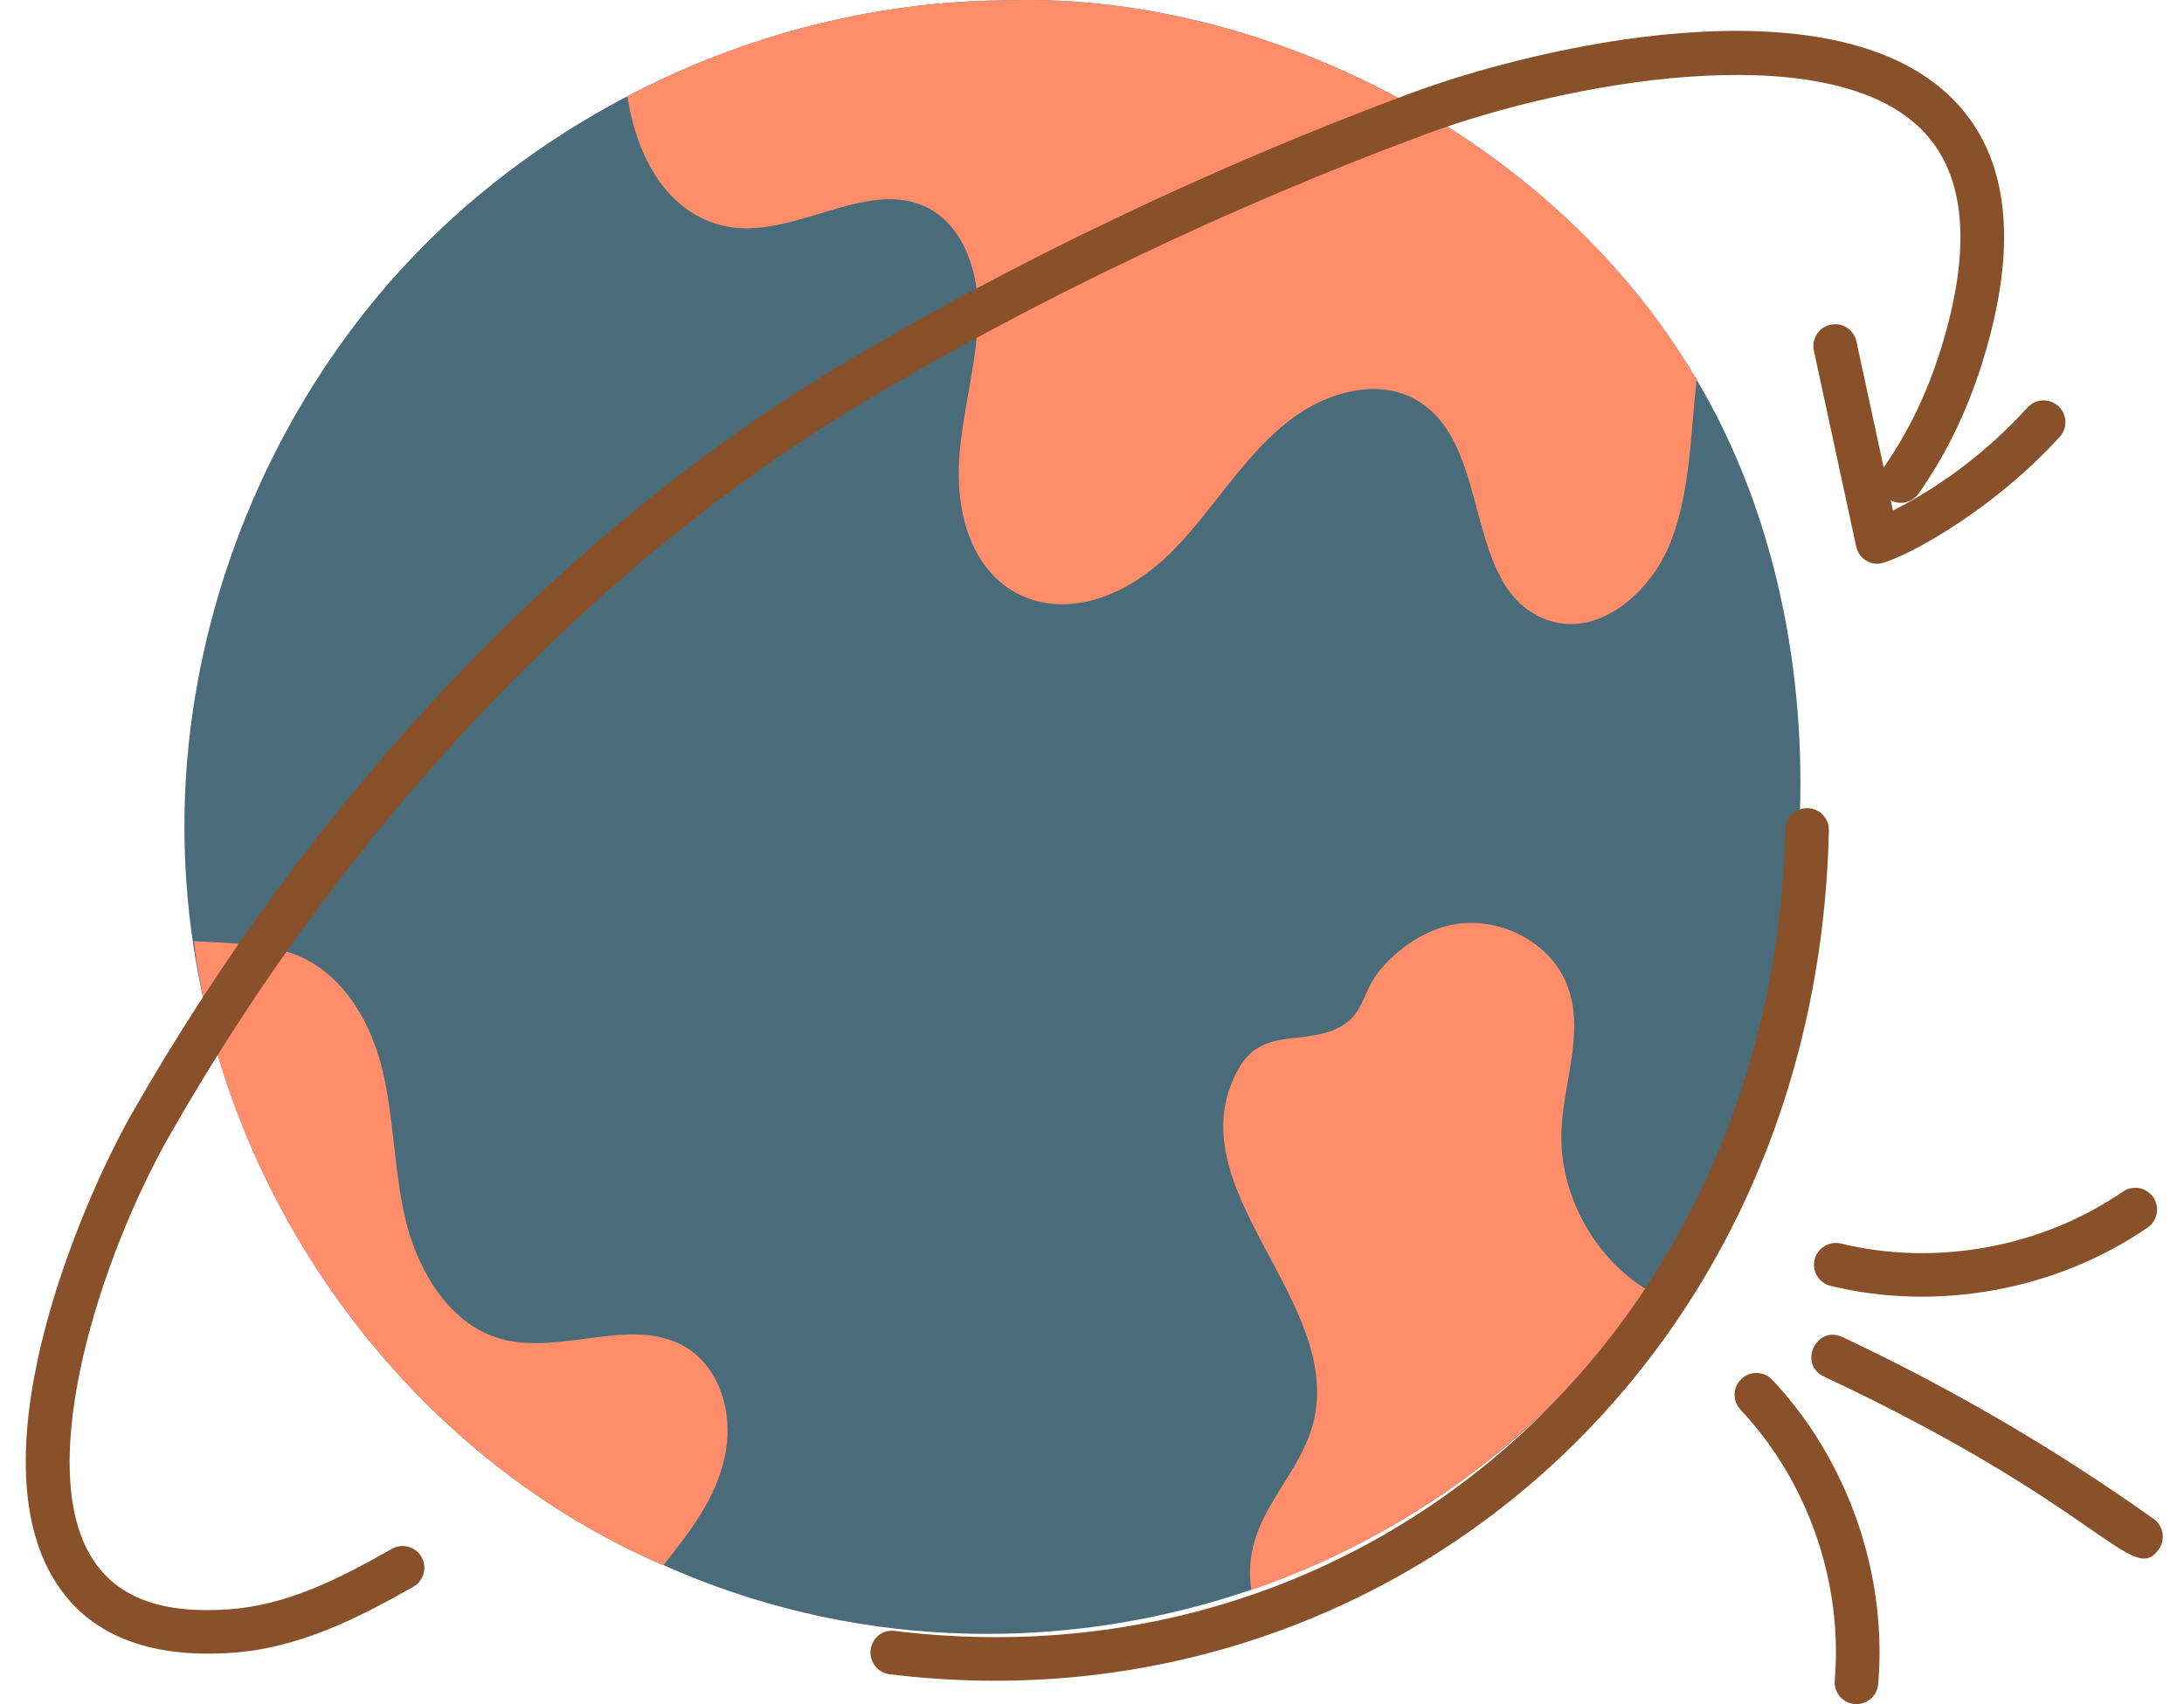 <svg width="82" height="64" viewBox="0 0 82 64" fill="none" xmlns="http://www.w3.org/2000/svg">
<path d="M63.193 46.334C55.575 59.741 38.715 64.96 24.912 58.778H24.895C13.179 53.712 5.195 40.548 7.245 26.67C8.096 20.907 10.585 15.356 14.367 10.902C14.629 10.591 14.891 10.297 15.153 10.018C17.544 7.415 20.426 5.254 23.553 3.616C27.925 1.324 32.82 0.047 37.749 0.014C47.167 -0.311 58.225 4.946 63.7 14.259C68.704 22.655 69.261 35.447 63.193 46.334Z" fill="#4A6C7A"/>
<path d="M63.7 14.259C63.471 16.306 63.471 18.434 62.734 20.334C62.014 22.216 60.049 23.952 58.133 23.297C54.88 22.167 56.072 16.804 53.27 15.078C51.846 14.177 49.914 14.685 48.555 15.684C46.77 16.993 45.657 19.007 44.118 20.596C40.392 24.44 35.684 22.817 36.013 17.223C36.144 15.29 36.766 13.391 36.717 11.459C36.668 10.051 36.144 8.528 34.9 7.841C32.607 6.596 29.808 9.036 27.237 8.496C25.043 8.021 23.913 5.909 23.553 3.616C27.924 1.324 32.82 0.047 37.748 0.014C47.167 -0.311 58.225 4.946 63.7 14.259ZM27.253 54.488C26.956 56.233 25.877 57.538 24.912 58.778H24.895C14.936 54.471 8.447 44.702 7.278 35.348C8.342 35.397 9.423 35.43 10.454 35.659C12.632 36.134 13.876 38.164 14.367 40.211C14.809 42.11 14.793 44.091 15.268 45.974C15.759 47.857 16.938 49.756 18.805 50.28C21.097 50.919 23.782 49.364 25.796 50.624C27.04 51.41 27.499 53.047 27.253 54.488ZM61.85 48.447C58.199 53.768 52.943 57.665 46.983 59.711C46.579 57.046 48.706 55.681 49.292 53.489C50.54 48.846 43.966 44.573 46.525 40.096C47.425 38.541 49.046 39.294 50.356 38.541C51.191 38.066 51.158 37.296 51.715 36.559C52.354 35.708 53.418 34.971 54.449 34.742C56.234 34.349 58.264 35.364 58.87 37.084C59.492 38.803 58.69 40.669 58.624 42.487C58.543 44.844 59.836 47.219 61.85 48.447Z" fill="#FF8D69"/>
<path d="M2.065 59.377C-0.993 54.486 3.113 45.041 4.953 41.815C11.742 29.913 21.176 19.942 31.517 13.74C37.959 9.876 45.575 6.241 52.962 3.503C57.944 1.657 68.568 -0.708 73.138 3.546C75.346 5.601 75.821 8.85 74.553 13.201C73.958 15.235 73.158 16.93 72.039 18.534C71.777 18.907 71.267 18.993 70.899 18.738C70.528 18.478 70.437 17.968 70.696 17.597C71.711 16.143 72.437 14.6 72.981 12.742C74.062 9.034 73.739 6.343 72.022 4.744C68.35 1.326 58.733 3.111 53.531 5.038C46.237 7.742 38.717 11.331 32.358 15.144C22.256 21.204 13.028 30.964 6.376 42.625C3.829 47.089 1.239 54.969 3.453 58.509C4.37 59.974 6.021 60.611 8.541 60.441C10.791 60.293 12.743 59.281 14.712 58.166C15.099 57.944 15.602 58.08 15.828 58.475C16.05 58.869 15.911 59.368 15.518 59.591C13.463 60.754 11.24 61.905 8.648 62.075C5.978 62.245 3.484 61.646 2.065 59.377Z" fill="#895129"/>
<path d="M70.492 21.173C70.108 21.173 69.773 20.906 69.692 20.527L68.103 13.167C68.007 12.725 68.288 12.29 68.73 12.194C69.177 12.097 69.607 12.382 69.702 12.822L71.073 19.174C72.954 18.218 74.649 16.919 76.125 15.303C76.43 14.971 76.948 14.946 77.281 15.251C77.615 15.556 77.639 16.073 77.334 16.408C74.552 19.453 71.063 21.173 70.492 21.173ZM68.48 51.695C67.501 51.234 68.195 49.752 69.177 50.213C73.259 52.131 77.191 54.429 80.861 57.043C81.228 57.305 81.315 57.816 81.053 58.184C80.058 59.582 78.97 56.623 68.48 51.695ZM33.407 62.876C32.959 62.822 32.633 62.412 32.687 61.964C32.743 61.515 33.133 61.185 33.594 61.25C51.68 63.449 66.619 49.795 67.03 31.149C67.041 30.698 67.436 30.344 67.866 30.349C68.319 30.359 68.677 30.734 68.667 31.186C68.219 51.484 51.75 65.135 33.407 62.876ZM69.631 63.995C69.182 63.957 68.848 63.56 68.886 63.11C69.2 59.432 67.879 55.63 65.349 52.94C65.039 52.611 65.055 52.093 65.384 51.783C65.714 51.473 66.23 51.488 66.542 51.819C69.385 54.842 70.871 59.115 70.517 63.249C70.477 63.715 70.061 64.038 69.631 63.995ZM68.733 48.292C68.294 48.185 68.024 47.742 68.13 47.304C68.237 46.864 68.68 46.596 69.12 46.701C72.704 47.571 76.663 46.843 79.706 44.75C80.081 44.495 80.589 44.589 80.845 44.961C81.101 45.334 81.006 45.843 80.634 46.1C77.209 48.454 72.758 49.268 68.733 48.292Z" fill="#895129"/>
</svg>
